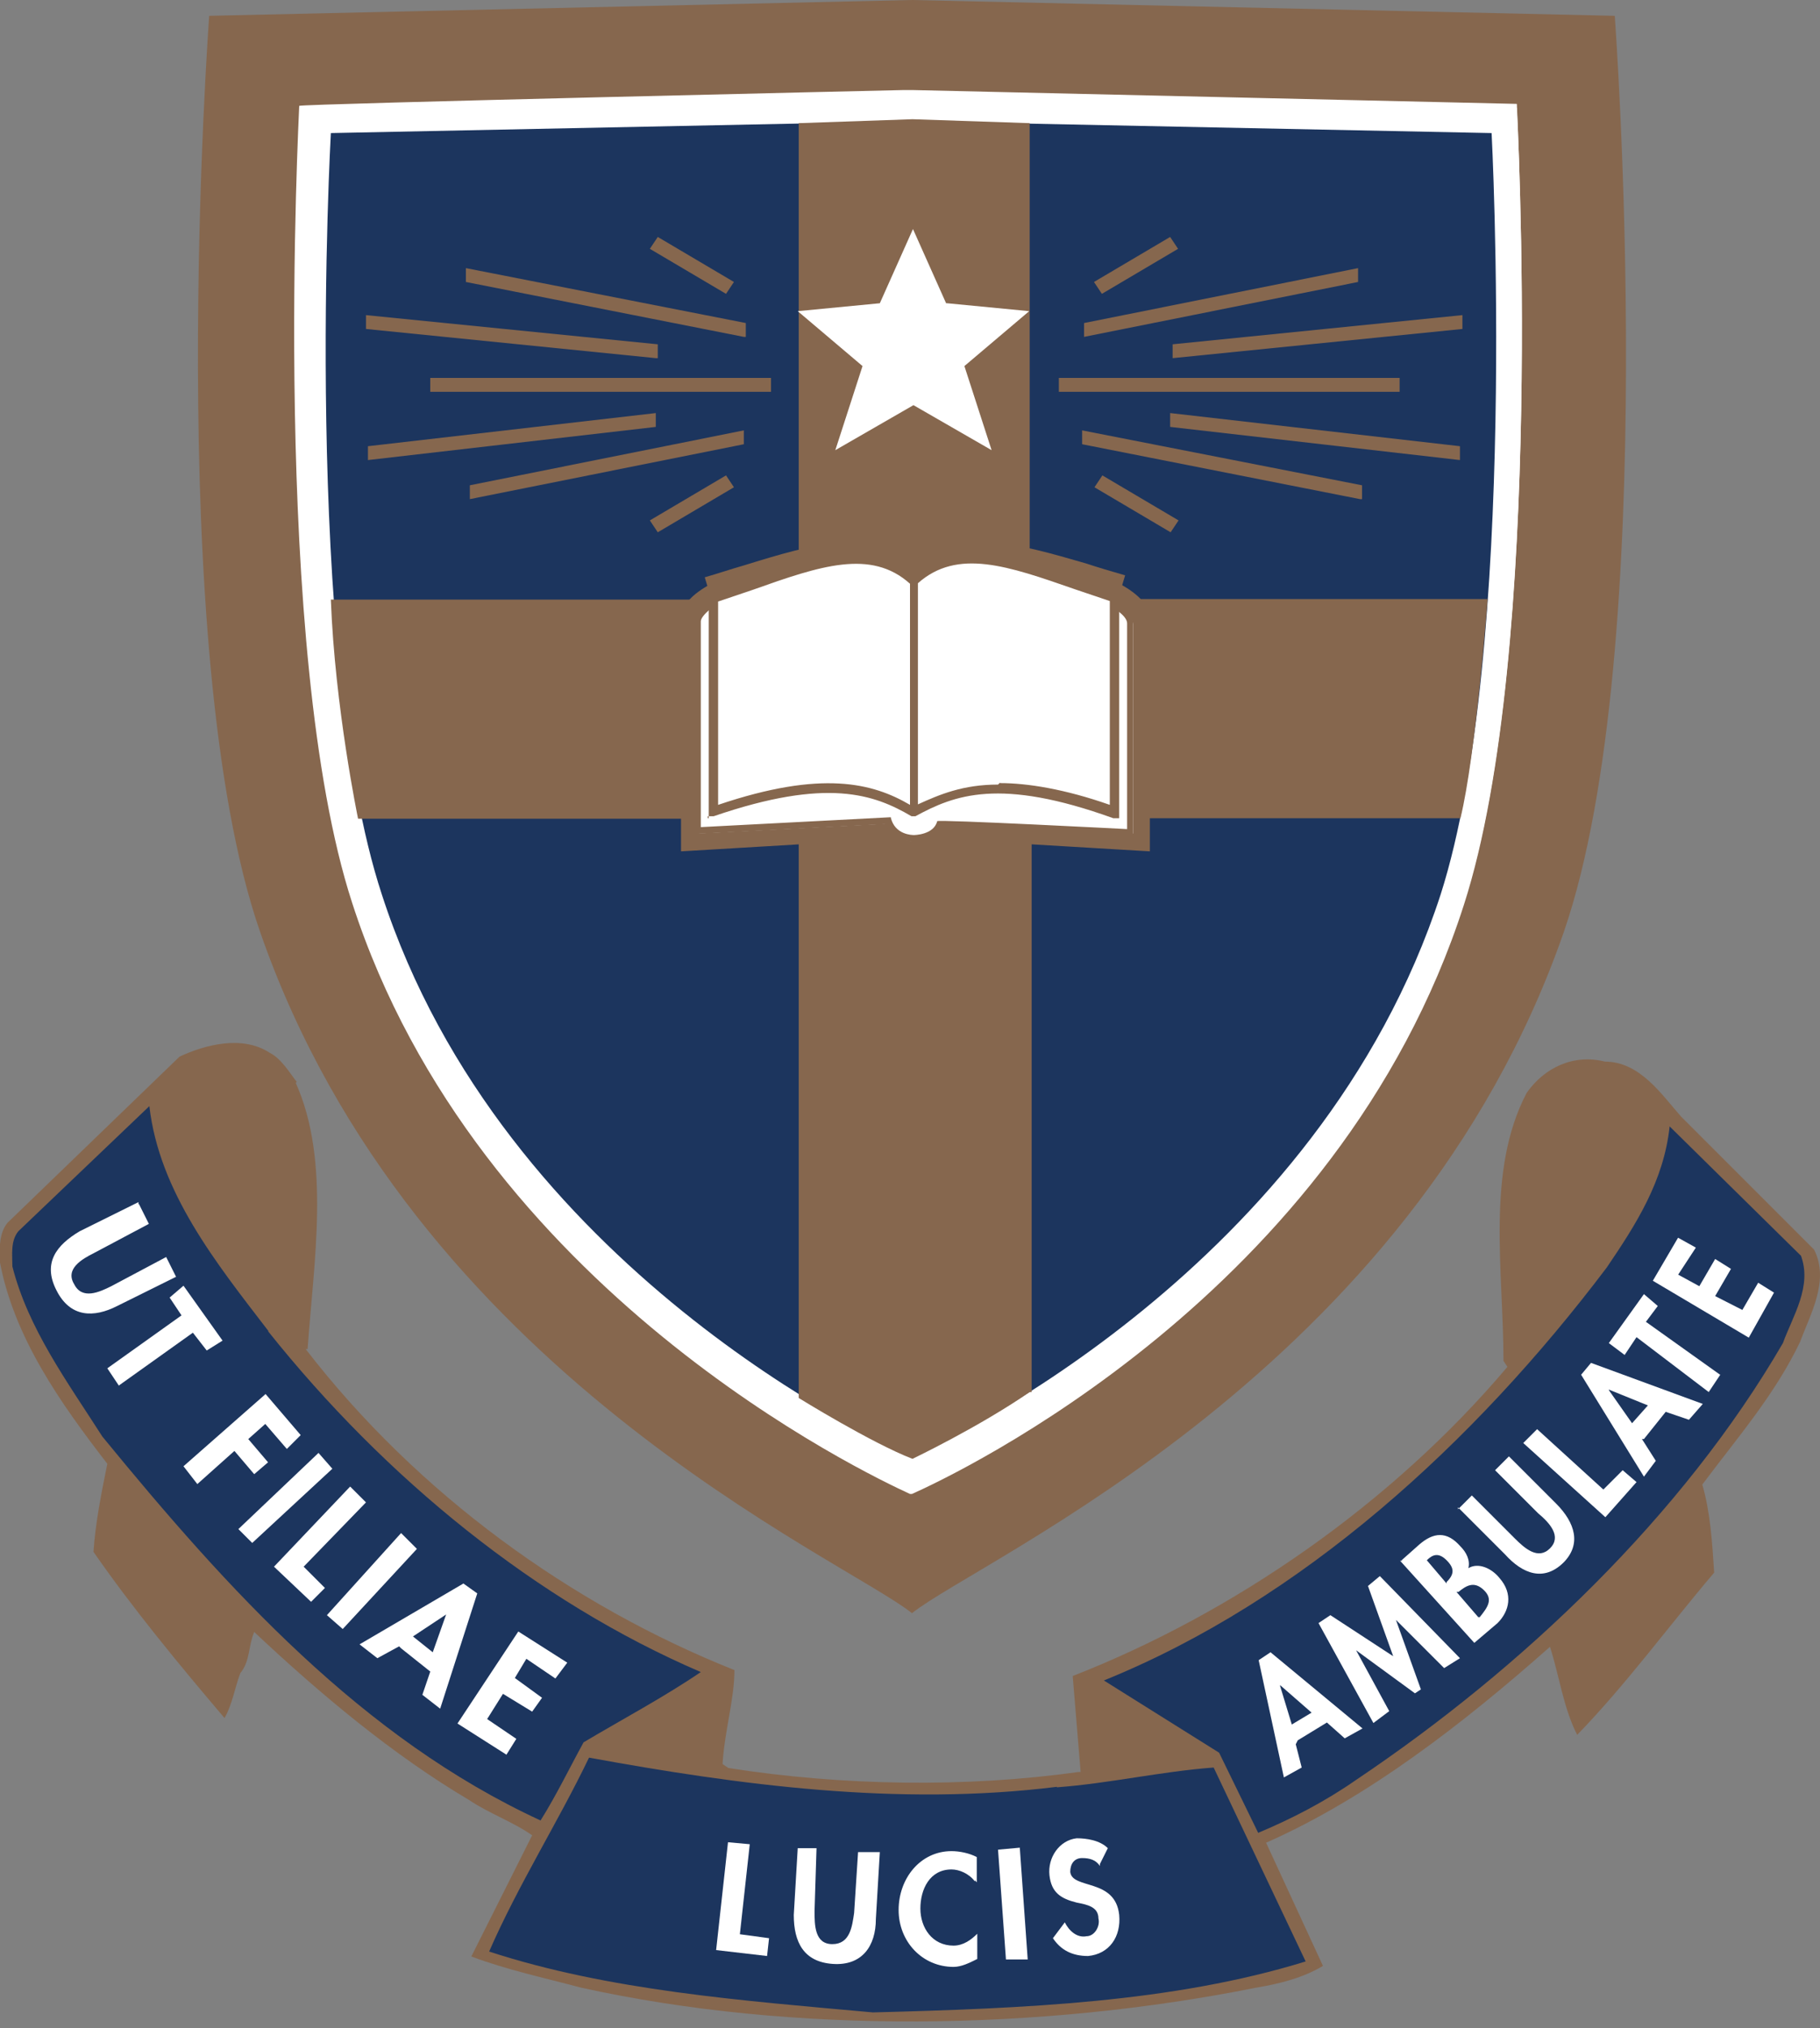 <svg xmlns="http://www.w3.org/2000/svg" version="1.1" xmlns:xlink="http://www.w3.org/1999/xlink" xmlns:svgjs="http://svgjs.dev/svgjs" width="36.8" height="41"><rect width="100%" height="100%" fill="#808080" stroke="none"/><svg id="SvgjsSvg1203" data-name="Layer 1" xmlns="http://www.w3.org/2000/svg" viewBox="0 0 36.8 41">
  <defs>
    <style>
      .cls-1 {
        fill: #1c355e;
      }

      .cls-2 {
        fill: #86674e;
      }

      .cls-3 {
        fill: #fff;
      }
    </style>
  </defs>
  <path class="cls-2" d="M5.98,21.89c.71,1.58.36,3.64.24,5.38h-.04c2.26,2.93,5.38,5.18,8.67,6.49,0,.59-.2,1.23-.24,1.9l.12.08c2.3.36,4.79.4,7.08.08h.04s-.16-1.94-.16-1.94c3.25-1.27,6.45-3.48,8.79-6.25l-.08-.12c0-1.82-.36-3.84.47-5.42.36-.51.95-.79,1.58-.63.71,0,1.15.67,1.54,1.11l2.69,2.69c.32.63-.08,1.31-.28,1.86-.51,1.07-1.27,1.94-1.98,2.89.16.55.2,1.15.24,1.78-.91,1.07-1.78,2.26-2.77,3.28-.28-.55-.36-1.19-.55-1.78-1.74,1.54-3.68,3.05-5.74,3.96l1.15,2.49c-.4.24-.87.36-1.35.44-4.35.87-9.34.95-13.65,0-.75-.2-1.5-.36-2.22-.63l1.23-2.45c-.4-.28-.87-.44-1.27-.71-1.54-.91-3.01-2.14-4.35-3.4-.12.28-.08.59-.28.83-.12.32-.16.63-.32.91-.91-1.07-1.86-2.22-2.65-3.36.04-.59.16-1.19.28-1.78-.95-1.23-1.9-2.57-2.18-4.12,0-.28,0-.55.16-.75l3.48-3.36c.51-.24,1.27-.44,1.82-.08.24.12.4.4.55.59l-.04.04Z"></path>
  <path class="cls-1" d="M5.42,26.91c2.37,2.97,5.42,5.46,8.75,6.89-.75.51-1.58.95-2.37,1.42-.28.51-.55,1.07-.87,1.58-3.6-1.66-6.33-4.67-8.86-7.76-.71-1.11-1.5-2.18-1.82-3.44,0-.24-.04-.51.12-.71l2.65-2.53c.2,1.74,1.35,3.17,2.41,4.55Z"></path>
  <path class="cls-1" d="M36.41,25.37c.24.63-.16,1.23-.36,1.78-2.02,3.48-5.26,6.57-8.63,8.83-.63.44-1.31.79-1.98,1.07l-.79-1.62c-.75-.47-1.58-.99-2.33-1.46,4-1.62,7.48-4.79,10.17-8.35.59-.87,1.15-1.74,1.27-2.85l2.65,2.61Z"></path>
  <path class="cls-1" d="M21.37,36.13c1.07-.08,2.1-.32,3.17-.4l1.86,3.92c-2.69.83-5.7.95-8.75,1.03-2.65-.24-5.34-.44-7.76-1.23.59-1.35,1.39-2.61,2.02-3.92,3.01.55,6.25.99,9.46.59Z"></path>
  <path class="cls-2" d="M18.44,32.61c-1.39-1.11-10.09-4.87-13.18-13.77C3.28,13.14,4.23.32,4.23.32L18.44,0l14.21.32s.95,12.78-1.03,18.52c-3.09,8.9-11.79,12.66-13.18,13.77Z"></path>
  <path class="cls-3" d="M18.48,1.9l-12.31.28s-.59,10.92,1.07,16.07c2.53,7.92,10.61,11.64,11.24,11.87.59-.28,8.55-4,11.12-11.87,1.66-5.14,1.07-16.07,1.07-16.07l-12.31-.28"></path>
  <path class="cls-3" d="M18.48,30.2h-.08c-.87-.4-8.75-4.12-11.28-11.95-1.66-5.11-1.07-15.99-1.07-16.11,0-.04,12.23-.32,12.23-.32h.16l12.23.28c0,.16.59,11.04-1.07,16.19-2.53,7.88-10.29,11.52-11.16,11.91h.04ZM18.44,30.08c.95-.44,8.55-4.08,11.08-11.83,1.58-4.91,1.11-15.12,1.07-15.99l-12.19-.28-12.19.28c-.04.87-.51,11.12,1.07,15.99,2.49,7.72,10.25,11.44,11.16,11.83Z"></path>
  <path class="cls-3" d="M26.2,35.26l.12.47-.36.2-.51-2.37.24-.16,1.86,1.54-.36.2-.36-.32-.59.36-.04.08ZM25.88,34.07l.24.79.4-.24-.63-.55Z"></path>
  <path class="cls-3" d="M28.22,32.73l.51,1.42-.12.08-1.19-.87.67,1.23-.32.24-1.11-2.02.24-.16,1.27.83-.51-1.42.24-.2,1.62,1.66-.32.2-.99-.99Z"></path>
  <path class="cls-3" d="M28.34,31.54l.36-.32c.28-.24.55-.28.83.04.12.12.2.28.16.44.2-.12.47,0,.63.2.28.32.2.67-.04.91l-.47.4-1.5-1.66h.04ZM29.88,32.69h.04c.16-.2.28-.36.08-.55s-.36-.08-.51.04h-.04s.44.51.44.51ZM29.25,31.98c.16-.16.16-.28,0-.44s-.28-.12-.4,0l.4.47v-.04Z"></path>
  <path class="cls-3" d="M29.48,30.51l.28-.28.87.87c.2.2.47.44.71.2s0-.51-.24-.71l-.87-.87.28-.28.95.95c.4.4.51.83.16,1.19-.4.4-.83.24-1.19-.16l-.95-.95v.04Z"></path>
  <path class="cls-3" d="M32.41,30.12l.4-.4.28.24-.63.71-1.66-1.5.28-.28,1.35,1.23Z"></path>
  <path class="cls-3" d="M33.2,29.09l.28.44-.24.32-1.27-2.06.2-.24,2.26.83-.28.32-.47-.16-.44.55h-.04ZM32.53,28.1l.47.67.32-.36-.79-.32Z"></path>
  <path class="cls-3" d="M34.79,27.78l-.24.36-1.46-1.11-.24.36-.32-.24.71-.99.28.24-.24.32,1.5,1.07Z"></path>
  <path class="cls-3" d="M33.92,25.76l.44.24.32-.55.32.2-.32.55.55.28.32-.55.32.2-.51.91-1.94-1.15.51-.87.36.2-.36.55Z"></path>
  <path class="cls-3" d="M14.96,39.1l.59.08-.04.36-1.03-.12.24-2.18.44.04-.2,1.82Z"></path>
  <path class="cls-3" d="M16.07,37.36h.44l-.04,1.27c0,.28,0,.67.36.67s.4-.36.44-.63l.08-1.23h.44l-.08,1.35c0,.55-.28.95-.87.91-.59-.04-.79-.44-.79-.99l.08-1.35h-.04Z"></path>
  <path class="cls-3" d="M19.71,38.03c-.12-.16-.32-.24-.47-.24-.44,0-.63.4-.63.79s.24.75.67.75c.2,0,.36-.12.48-.24v.51c-.16.08-.32.16-.48.16-.63,0-1.11-.51-1.11-1.15s.44-1.19,1.07-1.19c.16,0,.36.04.51.12v.51l-.04-.04Z"></path>
  <path class="cls-3" d="M20.78,39.61h-.44l-.16-2.22.44-.04.16,2.26Z"></path>
  <path class="cls-3" d="M22.24,37.72c-.08-.12-.2-.16-.36-.16s-.24.12-.24.28c.04.36.91.12.99.87.04.44-.2.79-.63.83-.32,0-.55-.12-.71-.36l.24-.32c.08.16.24.32.44.28.16,0,.28-.2.24-.36,0-.24-.24-.28-.44-.32-.32-.08-.51-.2-.55-.55-.04-.36.2-.71.55-.75.2,0,.47.04.63.2l-.16.32v.04Z"></path>
  <path class="cls-3" d="M2.81,24.34l.2.4-1.11.59c-.24.12-.59.32-.4.63.16.32.51.16.75.04l1.11-.59.2.4-1.19.59c-.47.24-.95.24-1.23-.32-.28-.55,0-.91.47-1.19l1.19-.59v.04Z"></path>
  <path class="cls-3" d="M2.41,28.02l-.24-.36,1.5-1.07-.24-.36.28-.24.79,1.11-.32.2-.28-.36-1.5,1.07Z"></path>
  <path class="cls-3" d="M5.38,28.77l-.36.32.4.47-.28.24-.4-.47-.75.67-.28-.36,1.66-1.46.71.83-.28.28-.44-.51Z"></path>
  <path class="cls-3" d="M5.1,31.19l-.28-.28,1.62-1.54.28.32-1.62,1.5Z"></path>
  <path class="cls-3" d="M6.13,31.66l.44.44-.28.28-.75-.71,1.54-1.62.32.32-1.27,1.31Z"></path>
  <path class="cls-3" d="M6.93,32.93l-.32-.28,1.5-1.66.32.32-1.5,1.62Z"></path>
  <path class="cls-3" d="M8.07,33.28l-.44.24-.36-.28,2.1-1.23.28.2-.75,2.33-.36-.28.16-.47-.59-.47-.04-.04ZM9.06,32.61l-.71.47.4.32.28-.79h.04Z"></path>
  <path class="cls-3" d="M10.65,33.52l-.24.4.55.4-.2.28-.59-.36-.32.51.59.4-.2.32-.99-.63,1.23-1.86.99.63-.24.32-.59-.4Z"></path>
  <path class="cls-1" d="M18.48,2.45l-11.79.24s-.59,10.45,1.03,15.39c2.45,7.56,10.17,11.12,10.76,11.36.59-.28,8.19-3.8,10.65-11.36,1.58-4.95,1.03-15.39,1.03-15.39l-11.79-.24"></path>
  <path class="cls-2" d="M23.67,10.76l-1.54-.91.16-.24,1.54.91-.16.24ZM13.3,10.76l-.16-.24,1.54-.91.16.24-1.54.91ZM27.5,10.09l-5.62-1.11v-.28s5.66,1.11,5.66,1.11v.28h-.04ZM9.5,10.09v-.28s5.54-1.11,5.54-1.11v.28s-5.54,1.11-5.54,1.11ZM29.52,9.3l-5.86-.67v-.28l5.86.67v.28ZM7.44,9.3v-.28l5.82-.67v.28l-5.82.67ZM28.3,7.92h-6.89v-.28h6.89v.28ZM15.59,7.92h-6.89v-.28h6.89v.28ZM23.71,7.24v-.28l5.86-.59v.28l-5.86.59ZM13.26,7.24l-5.86-.59v-.28l5.9.59v.28h-.04ZM21.92,6.81v-.28s5.54-1.11,5.54-1.11v.28s-5.54,1.11-5.54,1.11ZM15.04,6.81l-5.62-1.11v-.28s5.66,1.11,5.66,1.11v.28h-.04ZM22.28,5.94l-.16-.24,1.54-.91.16.24-1.54.91ZM14.68,5.94l-1.54-.91.16-.24,1.54.91-.16.24Z"></path>
  <path class="cls-2" d="M20.82,28.14c-1.03.71-2.37,1.35-2.37,1.35-.83-.32-2.3-1.23-2.3-1.23v-11.71H7.24s-.47-2.26-.55-4.43h9.46V2.49l2.3-.08,2.37.08v9.62h9.26s-.24,3.17-.55,4.43h-8.67v11.6h-.04Z"></path>
  <path class="cls-3" d="M19.15,6.13l1.66.16-1.31,1.11.55,1.7-1.58-.91-1.58.91.55-1.7-1.31-1.11,1.66-.16.67-1.5.67,1.5Z"></path>
  <path class="cls-3" d="M22.44,11.95s.59.28.59.55v4.47l-4-.24c-.08.36-.55.36-.55.36,0,0-.47,0-.55-.36l-4,.24v-4.47c0-.28.59-.55.59-.55"></path>
  <path class="cls-2" d="M18.48,17.33c-.2,0-.51-.08-.67-.36l-4.04.24v-4.71c0-.4.55-.67.71-.75l.16.4c-.24.12-.47.28-.47.36v4.23l3.92-.24v.16c.08.2.4.2.4.2,0,0,.28,0,.36-.2v-.16s4,.24,4,.24v-4.23c0-.08-.24-.24-.47-.36l.16-.4c.16.08.71.36.71.75v4.71l-4.04-.24c-.16.28-.47.36-.67.36h-.04Z"></path>
  <path class="cls-3" d="M22.32,12.11s.59.24.59.51v4.23l-3.88-.2c-.08.36-.55.36-.55.36,0,0-.44,0-.51-.36l-3.88.2v-4.23c0-.24.59-.51.59-.51"></path>
  <path class="cls-2" d="M18.48,17.02s-.44,0-.59-.36l-3.88.2v-4.31c0-.28.55-.55.63-.55v.12c-.16.08-.47.32-.47.44v4.16l3.84-.2c.08.36.44.36.47.36,0,0,.4,0,.47-.28,0-.04,3.84.16,3.84.16v-4.16c0-.16-.32-.36-.55-.44v-.12c.12,0,.67.28.67.55v4.31h-.08l-3.8-.2c-.12.36-.55.36-.59.36l.04-.04Z"></path>
  <path class="cls-2" d="M14.37,12.07l-.12-.4c.28-.08.51-.16.79-.24,1.42-.44,2.61-.79,3.56,0l-.28.32c-.75-.63-1.82-.32-3.17.12-.24.08-.51.16-.79.24v-.04Z"></path>
  <path class="cls-2" d="M22.68,12.07c-.28-.08-.55-.16-.79-.24-1.35-.4-2.41-.71-3.21-.12l-.28-.32c.95-.75,2.18-.4,3.56,0,.24.08.51.16.79.24l-.12.4.04.04Z"></path>
  <path class="cls-3" d="M18.48,16.42c.75-.44,1.74-.83,4.08,0v-4.31c-1.7-.55-3.09-1.27-4.08-.36-.99-.95-2.37-.2-4.08.36v4.31c2.33-.83,3.32-.44,4.08,0Z"></path>
  <path class="cls-2" d="M14.33,16.54v-4.55h.08c.28-.12.51-.2.75-.28,1.31-.47,2.45-.87,3.32-.12.87-.75,2.02-.36,3.32.12.24.08.51.2.75.28h.08v4.55h-.12c-2.3-.83-3.21-.47-4-.04h-.08c-.75-.44-1.7-.79-4,0h-.12v.04ZM20.22,15.83c.55,0,1.31.12,2.22.44v-4.12c-.24-.08-.47-.16-.71-.24-1.35-.47-2.37-.83-3.17-.12v4.47c.44-.2.91-.4,1.62-.4l.04-.04ZM14.52,12.15v4.12c2.1-.71,3.13-.44,3.88,0v-4.47c-.79-.71-1.82-.36-3.17.12-.24.08-.47.16-.71.24Z"></path>
</svg><style>@media (prefers-color-scheme: light) { :root { filter: none; } }
@media (prefers-color-scheme: dark) { :root { filter: none; } }
</style></svg>